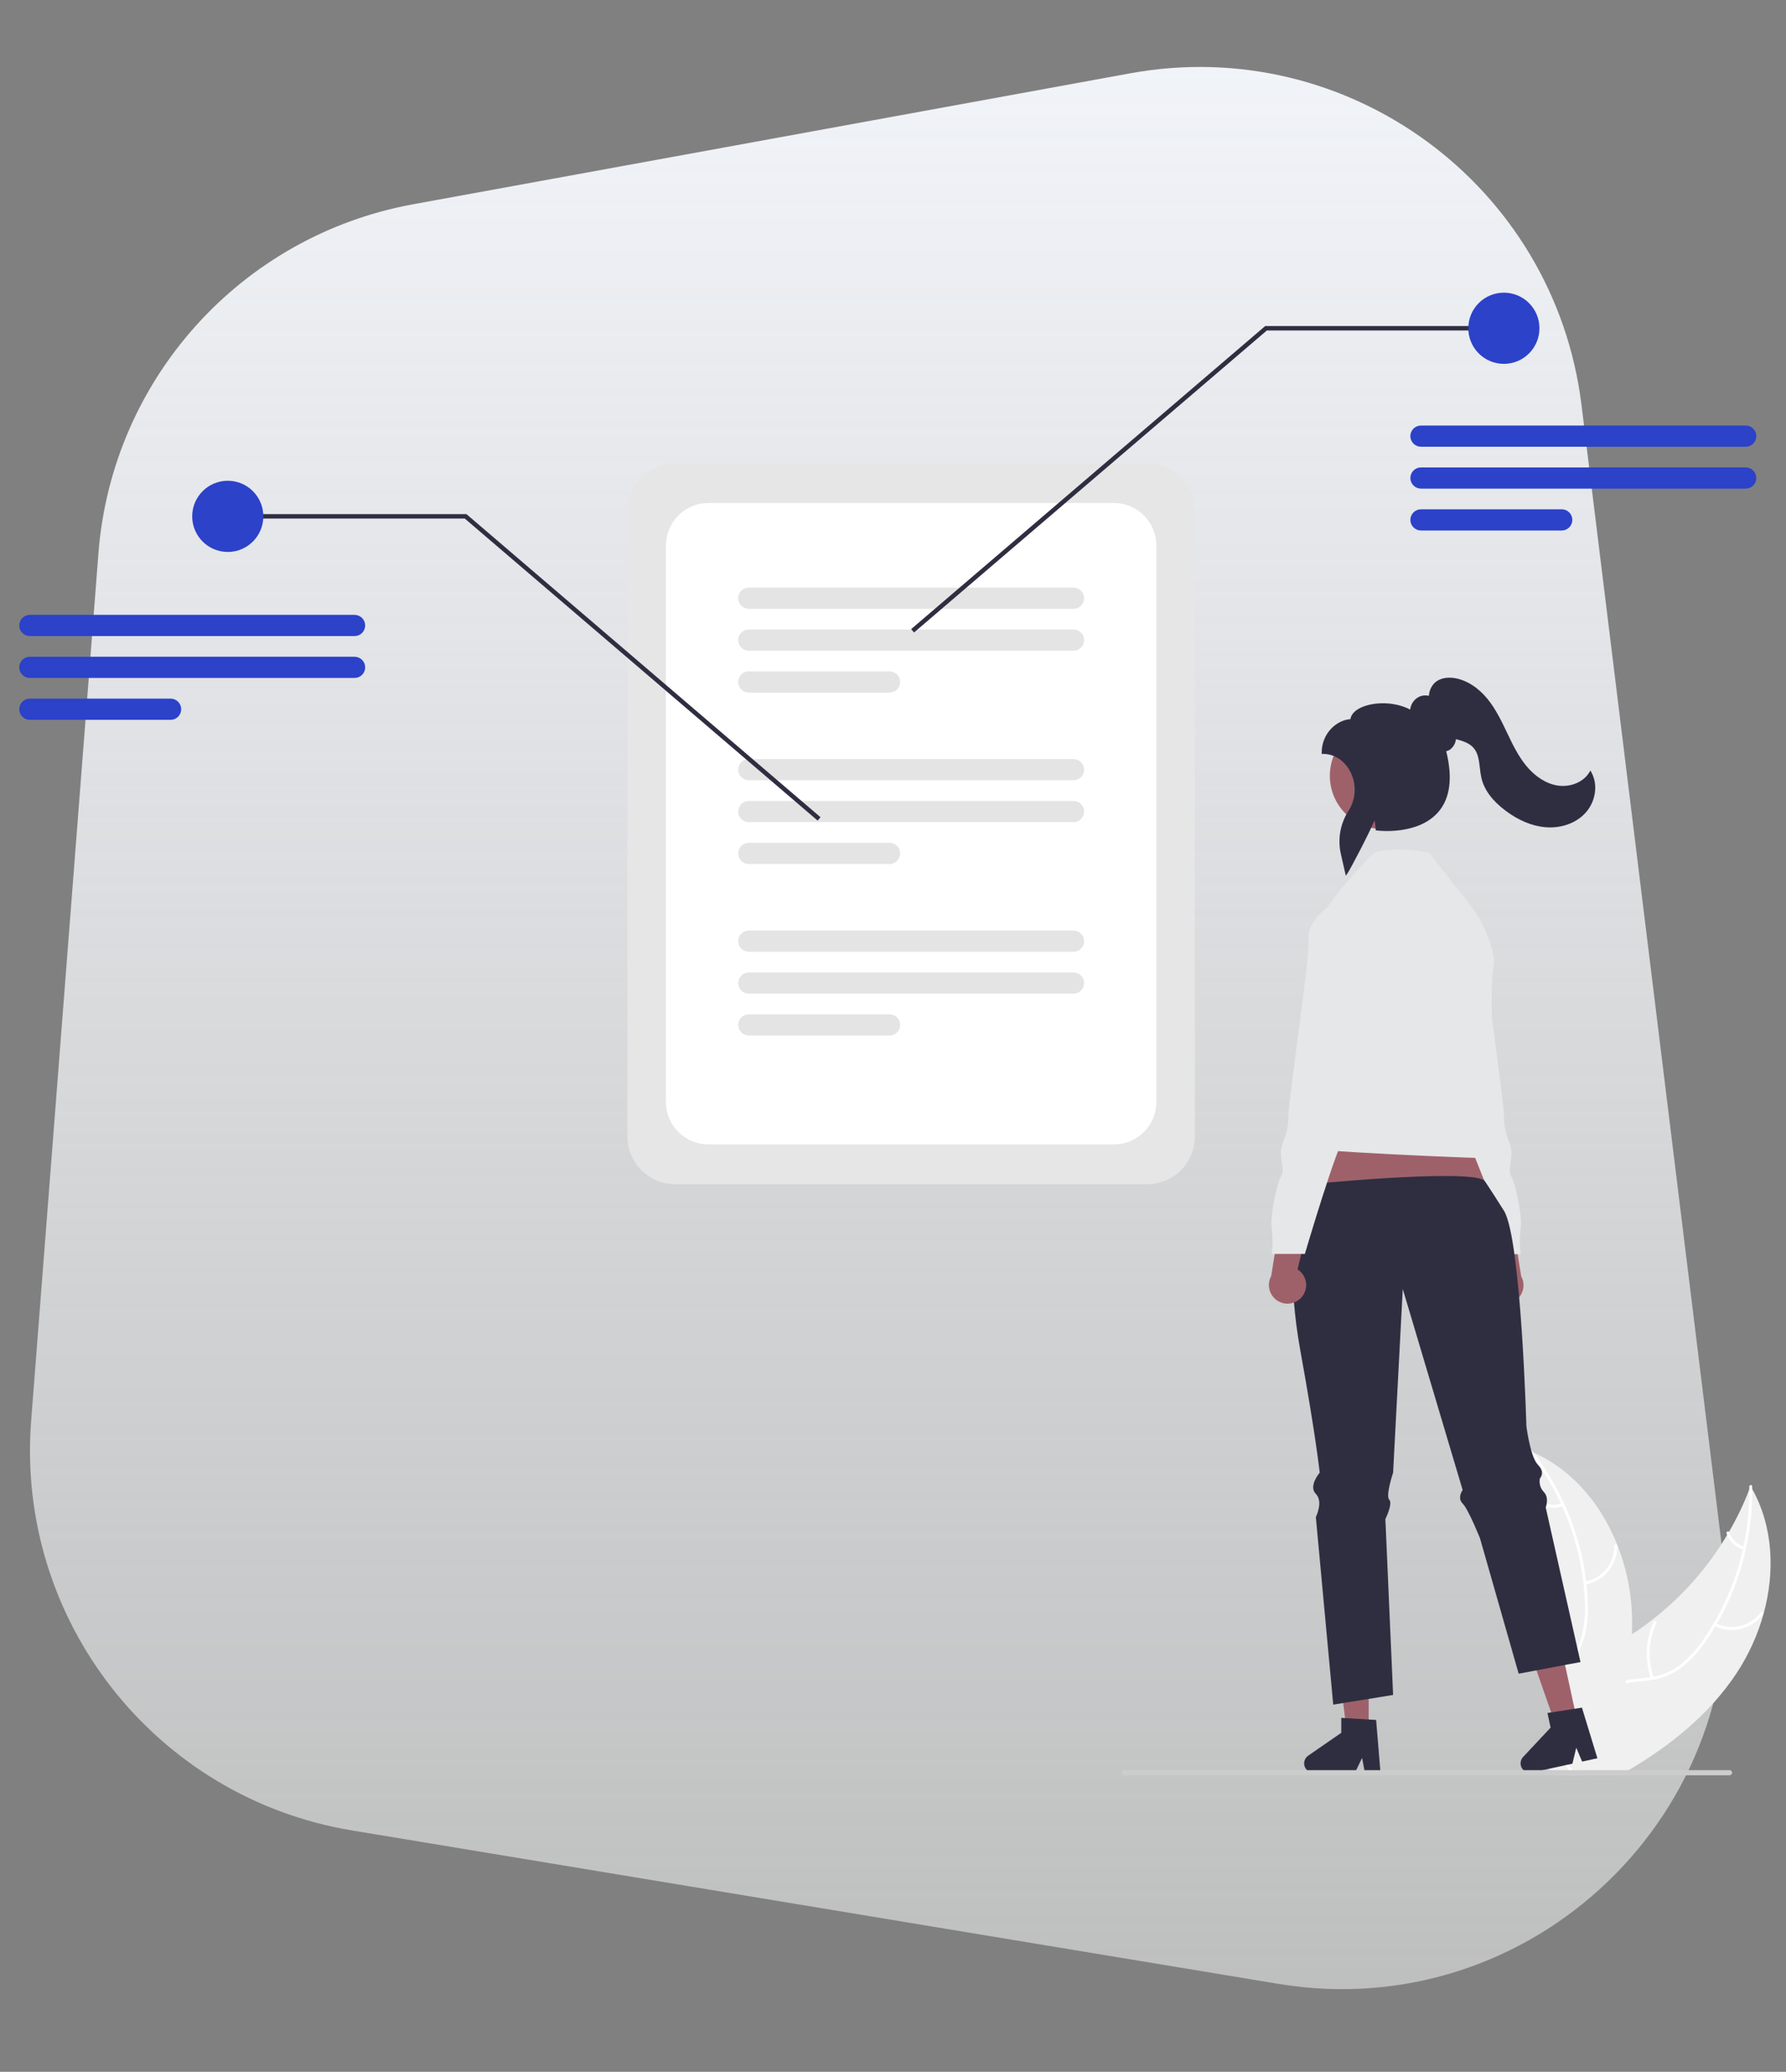 <?xml version="1.0" encoding="UTF-8"?> <svg xmlns="http://www.w3.org/2000/svg" width="464" height="538" viewBox="0 0 464 538" fill="none"><rect x="0" y="0" width="464" height="538" fill="#808080" stroke="none"/><path d="M25.573 143.686C29.086 98.42 62.652 61.2 107.316 53.048L293.663 19.032C350.241 8.705 403.848 48.113 410.872 105.195L447.672 404.295C455.827 470.573 397.971 526.07 332.089 515.164L91.463 475.331C40.283 466.858 4.081 420.657 8.094 368.937L25.573 143.686Z" fill="url(#paint0_linear_3190_1002)"></path><g clip-path="url(#clip0_3190_1002)"><path d="M298.031 307.518H175.396C172.11 307.514 168.959 306.207 166.635 303.882C164.311 301.557 163.004 298.405 163 295.118V132.686C163.004 129.399 164.311 126.247 166.635 123.922C168.959 121.598 172.11 120.29 175.396 120.286H298.031C301.318 120.29 304.468 121.597 306.792 123.922C309.116 126.247 310.424 129.399 310.427 132.686V295.118C310.424 298.405 309.116 301.557 306.792 303.882C304.468 306.207 301.318 307.514 298.031 307.518Z" fill="#E6E6E6"></path><path d="M289.413 297.183H184.018C181.1 297.18 178.303 296.019 176.239 293.955C174.176 291.891 173.015 289.092 173.012 286.173V141.631C173.015 138.712 174.176 135.914 176.239 133.85C178.303 131.785 181.1 130.624 184.018 130.621H289.413C292.331 130.624 295.128 131.785 297.192 133.85C299.255 135.914 300.416 138.712 300.419 141.631V286.173C300.416 289.092 299.255 291.891 297.192 293.955C295.128 296.019 292.331 297.18 289.413 297.183Z" fill="white"></path><path d="M278.899 158.09H194.533C194.171 158.09 193.813 158.019 193.479 157.881C193.144 157.743 192.841 157.54 192.585 157.285C192.329 157.029 192.126 156.726 191.987 156.391C191.849 156.057 191.777 155.699 191.777 155.337C191.777 154.975 191.849 154.617 191.987 154.283C192.126 153.949 192.329 153.645 192.585 153.39C192.841 153.134 193.144 152.931 193.479 152.793C193.813 152.655 194.171 152.584 194.533 152.585H278.899C279.261 152.584 279.619 152.655 279.953 152.793C280.288 152.931 280.591 153.134 280.847 153.39C281.103 153.645 281.306 153.949 281.445 154.283C281.583 154.617 281.655 154.975 281.655 155.337C281.655 155.699 281.583 156.057 281.445 156.391C281.306 156.726 281.103 157.029 280.847 157.285C280.591 157.54 280.288 157.743 279.953 157.881C279.619 158.019 279.261 158.09 278.899 158.09Z" fill="#E4E4E4"></path><path d="M278.899 168.966H194.533C193.803 168.966 193.103 168.676 192.587 168.16C192.071 167.643 191.781 166.943 191.781 166.213C191.781 165.483 192.071 164.783 192.587 164.267C193.103 163.751 193.803 163.461 194.533 163.461H278.899C279.629 163.461 280.329 163.751 280.845 164.267C281.361 164.783 281.651 165.483 281.651 166.213C281.651 166.943 281.361 167.643 280.845 168.16C280.329 168.676 279.629 168.966 278.899 168.966Z" fill="#E4E4E4"></path><path d="M231.104 179.842H194.533C193.803 179.842 193.103 179.552 192.587 179.036C192.071 178.519 191.781 177.819 191.781 177.089C191.781 176.359 192.071 175.659 192.587 175.143C193.103 174.627 193.803 174.337 194.533 174.337H231.104C231.833 174.337 232.533 174.627 233.049 175.143C233.565 175.659 233.855 176.359 233.855 177.089C233.855 177.819 233.565 178.519 233.049 179.036C232.533 179.552 231.833 179.842 231.104 179.842Z" fill="#E4E4E4"></path><path d="M278.899 202.619H194.533C194.171 202.619 193.813 202.549 193.479 202.41C193.144 202.272 192.841 202.07 192.585 201.814C192.329 201.559 192.126 201.255 191.987 200.921C191.849 200.587 191.777 200.228 191.777 199.867C191.777 199.505 191.849 199.147 191.987 198.812C192.126 198.478 192.329 198.175 192.585 197.919C192.841 197.663 193.144 197.461 193.479 197.323C193.813 197.185 194.171 197.114 194.533 197.114H278.899C279.261 197.114 279.619 197.185 279.953 197.323C280.288 197.461 280.591 197.663 280.847 197.919C281.103 198.175 281.306 198.478 281.445 198.812C281.583 199.147 281.655 199.505 281.655 199.867C281.655 200.228 281.583 200.587 281.445 200.921C281.306 201.255 281.103 201.559 280.847 201.814C280.591 202.07 280.288 202.272 279.953 202.41C279.619 202.549 279.261 202.619 278.899 202.619Z" fill="#E4E4E4"></path><path d="M278.899 213.495H194.533C193.803 213.495 193.103 213.205 192.587 212.689C192.071 212.173 191.781 211.473 191.781 210.743C191.781 210.013 192.071 209.313 192.587 208.796C193.103 208.28 193.803 207.99 194.533 207.99H278.899C279.629 207.99 280.329 208.28 280.845 208.796C281.361 209.313 281.651 210.013 281.651 210.743C281.651 211.473 281.361 212.173 280.845 212.689C280.329 213.205 279.629 213.495 278.899 213.495Z" fill="#E4E4E4"></path><path d="M231.104 224.371H194.533C193.804 224.37 193.105 224.08 192.59 223.564C192.075 223.047 191.785 222.348 191.785 221.619C191.785 220.889 192.075 220.19 192.59 219.674C193.105 219.158 193.804 218.867 194.533 218.866H231.104C231.833 218.866 232.533 219.156 233.049 219.672C233.565 220.189 233.855 220.889 233.855 221.619C233.855 222.349 233.565 223.049 233.049 223.565C232.533 224.081 231.833 224.371 231.104 224.371Z" fill="#E4E4E4"></path><path d="M278.899 247.148H194.533C194.171 247.149 193.813 247.078 193.479 246.94C193.144 246.802 192.841 246.599 192.585 246.343C192.329 246.088 192.126 245.784 191.987 245.45C191.849 245.116 191.777 244.758 191.777 244.396C191.777 244.034 191.849 243.676 191.987 243.342C192.126 243.008 192.329 242.704 192.585 242.448C192.841 242.193 193.144 241.99 193.479 241.852C193.813 241.714 194.171 241.643 194.533 241.644H278.899C279.261 241.643 279.619 241.714 279.953 241.852C280.288 241.99 280.591 242.193 280.847 242.448C281.103 242.704 281.306 243.008 281.445 243.342C281.583 243.676 281.655 244.034 281.655 244.396C281.655 244.758 281.583 245.116 281.445 245.45C281.306 245.784 281.103 246.088 280.847 246.343C280.591 246.599 280.288 246.802 279.953 246.94C279.619 247.078 279.261 247.149 278.899 247.148Z" fill="#E4E4E4"></path><path d="M278.899 258.024H194.533C193.803 258.024 193.103 257.734 192.587 257.218C192.071 256.702 191.781 256.002 191.781 255.272C191.781 254.542 192.071 253.842 192.587 253.326C193.103 252.81 193.803 252.52 194.533 252.52H278.899C279.629 252.52 280.329 252.81 280.845 253.326C281.361 253.842 281.651 254.542 281.651 255.272C281.651 256.002 281.361 256.702 280.845 257.218C280.329 257.734 279.629 258.024 278.899 258.024Z" fill="#E4E4E4"></path><path d="M231.104 268.9H194.533C193.803 268.9 193.103 268.61 192.587 268.094C192.071 267.578 191.781 266.878 191.781 266.148C191.781 265.418 192.071 264.718 192.587 264.202C193.103 263.686 193.803 263.396 194.533 263.396H231.104C231.833 263.396 232.533 263.686 233.049 264.202C233.565 264.718 233.855 265.418 233.855 266.148C233.855 266.878 233.565 267.578 233.049 268.094C232.533 268.61 231.833 268.9 231.104 268.9Z" fill="#E4E4E4"></path><path d="M212.414 213.089L120.755 134.664H59.176V133.509H121.181L213.165 212.211L212.414 213.089Z" fill="#2F2E41"></path><path d="M59.173 143.329C64.277 143.329 68.413 139.191 68.413 134.086C68.413 128.982 64.277 124.844 59.173 124.844C54.071 124.844 49.934 128.982 49.934 134.086C49.934 139.191 54.071 143.329 59.173 143.329Z" fill="#2B42C9"></path><path d="M92.118 165.175H7.751C7.39 165.175 7.032 165.103 6.699 164.965C6.365 164.827 6.061 164.624 5.806 164.368C5.55 164.113 5.348 163.809 5.209 163.475C5.071 163.142 5 162.784 5 162.422C5 162.061 5.071 161.703 5.209 161.369C5.348 161.035 5.55 160.732 5.806 160.476C6.061 160.22 6.365 160.018 6.699 159.879C7.032 159.741 7.39 159.67 7.751 159.67H92.118C92.479 159.67 92.837 159.741 93.171 159.879C93.505 160.018 93.808 160.22 94.064 160.476C94.319 160.732 94.522 161.035 94.66 161.369C94.798 161.703 94.869 162.061 94.869 162.422C94.869 162.784 94.798 163.142 94.66 163.475C94.522 163.809 94.319 164.113 94.064 164.368C93.808 164.624 93.505 164.827 93.171 164.965C92.837 165.103 92.479 165.175 92.118 165.175Z" fill="#2B42C9"></path><path d="M92.118 176.051H7.752C7.022 176.051 6.322 175.761 5.806 175.245C5.29 174.728 5 174.028 5 173.298C5 172.568 5.29 171.868 5.806 171.352C6.322 170.836 7.022 170.546 7.752 170.546H92.118C92.848 170.546 93.548 170.836 94.064 171.352C94.58 171.868 94.87 172.568 94.87 173.298C94.87 174.028 94.58 174.728 94.064 175.245C93.548 175.761 92.848 176.051 92.118 176.051Z" fill="#2B42C9"></path><path d="M44.322 186.927H7.752C7.022 186.927 6.322 186.637 5.806 186.121C5.29 185.604 5 184.904 5 184.174C5 183.444 5.29 182.744 5.806 182.228C6.322 181.712 7.022 181.422 7.752 181.422H44.322C45.052 181.422 45.752 181.712 46.268 182.228C46.784 182.744 47.074 183.444 47.074 184.174C47.074 184.904 46.784 185.604 46.268 186.121C45.752 186.637 45.052 186.927 44.322 186.927Z" fill="#2B42C9"></path><path d="M236.715 163.367L328.699 84.665H390.704V85.82H329.125L237.466 164.245L236.715 163.367Z" fill="#2F2E41"></path><path d="M390.705 94.486C395.808 94.486 399.945 90.347 399.945 85.243C399.945 80.138 395.808 76 390.705 76C385.602 76 381.465 80.138 381.465 85.243C381.465 90.347 385.602 94.486 390.705 94.486Z" fill="#2B42C9"></path><path d="M453.532 116.008H369.166C368.804 116.008 368.446 115.937 368.111 115.799C367.777 115.661 367.473 115.458 367.217 115.203C366.962 114.947 366.758 114.644 366.62 114.309C366.481 113.975 366.41 113.617 366.41 113.255C366.41 112.893 366.481 112.535 366.62 112.201C366.758 111.867 366.962 111.563 367.217 111.308C367.473 111.052 367.777 110.849 368.111 110.711C368.446 110.573 368.804 110.502 369.166 110.503H453.532C453.894 110.502 454.252 110.573 454.586 110.711C454.92 110.849 455.224 111.052 455.48 111.308C455.736 111.563 455.939 111.867 456.078 112.201C456.216 112.535 456.287 112.893 456.287 113.255C456.287 113.617 456.216 113.975 456.078 114.309C455.939 114.644 455.736 114.947 455.48 115.203C455.224 115.458 454.92 115.661 454.586 115.799C454.252 115.937 453.894 116.008 453.532 116.008Z" fill="#2B42C9"></path><path d="M453.532 126.883H369.166C368.436 126.883 367.736 126.593 367.22 126.077C366.704 125.56 366.414 124.86 366.414 124.13C366.414 123.4 366.704 122.7 367.22 122.184C367.736 121.668 368.436 121.378 369.166 121.378H453.532C453.893 121.378 454.251 121.449 454.585 121.587C454.919 121.726 455.222 121.929 455.478 122.184C455.733 122.44 455.936 122.743 456.074 123.077C456.213 123.411 456.284 123.769 456.284 124.13C456.284 124.492 456.213 124.85 456.074 125.184C455.936 125.518 455.733 125.821 455.478 126.077C455.222 126.332 454.919 126.535 454.585 126.673C454.251 126.812 453.893 126.883 453.532 126.883Z" fill="#2B42C9"></path><path d="M405.736 137.759H369.166C368.436 137.759 367.736 137.469 367.22 136.953C366.704 136.436 366.414 135.736 366.414 135.006C366.414 134.276 366.704 133.576 367.22 133.06C367.736 132.544 368.436 132.254 369.166 132.254H405.736C406.466 132.254 407.166 132.544 407.682 133.06C408.198 133.576 408.488 134.276 408.488 135.006C408.488 135.736 408.198 136.436 407.682 136.953C407.166 137.469 406.466 137.759 405.736 137.759Z" fill="#2B42C9"></path><path d="M387.387 337.012C386.912 336.494 386.555 335.878 386.343 335.208C386.131 334.538 386.069 333.829 386.16 333.132C386.252 332.435 386.495 331.767 386.872 331.174C387.25 330.581 387.753 330.078 388.346 329.701L384.406 313.073L392.744 316.12L395.207 331.443C395.775 332.481 395.942 333.692 395.677 334.846C395.413 335.999 394.734 337.015 393.77 337.702C392.806 338.388 391.624 338.697 390.447 338.57C389.271 338.443 388.182 337.888 387.387 337.012Z" fill="#9E616A"></path><path d="M367.336 267.333L370.682 275.941C370.682 275.941 369.248 284.548 371.638 286.461C374.029 288.374 373.072 288.374 373.072 289.808C373.155 290.837 373.453 291.837 373.947 292.744C374.441 293.65 375.12 294.442 375.941 295.068C377.853 296.503 386.458 325.673 386.458 325.673H395.063C394.785 323.45 394.785 321.201 395.063 318.978C395.541 315.631 393.629 307.023 392.672 305.589C391.716 304.154 392.672 302.241 392.672 299.372C392.672 296.503 390.76 295.068 390.76 290.286C390.76 285.504 385.024 248.205 385.502 243.902C385.98 239.598 380.721 235.772 380.721 235.772H375.941L367.336 267.333Z" fill="#E6E7E8"></path><path d="M347.09 285.591L339.137 321.096L390.103 317.924L376.245 283.055L347.09 285.591Z" fill="#9E616A"></path><path d="M458.184 419.034C456.667 424.521 454.298 429.736 451.164 434.488C444.16 445.08 434.138 453.181 423.122 459.664C422.359 460.119 421.585 460.562 420.81 461H413.083L412.813 460.383V460.377L412.499 459.664L412.46 459.58L412.443 459.664L412.134 461H408.341C408.027 460.557 407.718 460.113 407.415 459.664C406.972 459.007 406.545 458.345 406.141 457.671C405.428 456.493 404.791 455.271 404.233 454.011C404.166 453.871 404.11 453.731 404.054 453.59L404.306 453.315L403.257 448.724L405.367 448.376L403.055 441.241C403.139 440.977 403.234 440.713 403.335 440.449C404.632 437.166 407.067 434.712 409.957 432.652C412.931 430.525 416.394 428.818 419.576 427.045C421.068 426.208 422.538 425.327 423.97 424.395V424.389C425.799 423.205 427.574 421.938 429.295 420.589C429.324 420.57 429.353 420.55 429.379 420.527C429.403 420.51 429.426 420.492 429.447 420.471C437.162 414.442 443.69 407.032 448.7 398.618L448.703 398.618L448.704 398.617L448.706 398.615L448.706 398.613C448.874 398.343 449.031 398.074 449.189 397.799V397.793C451.24 394.263 453.006 390.575 454.469 386.763V386.757C454.581 386.476 454.682 386.196 454.789 385.915C454.935 386.162 455.075 386.409 455.21 386.656L455.212 386.656L455.214 386.658L455.215 386.659L455.216 386.662C460.659 396.401 461.175 408.133 458.184 419.034Z" fill="#F0F0F0"></path><path d="M455.215 386.662C455.269 391.859 454.729 397.046 453.604 402.121C453.099 404.443 452.469 406.737 451.719 408.992C450.261 413.404 448.356 417.655 446.034 421.678C445.905 421.897 445.781 422.11 445.647 422.324V422.329C444.654 424.003 443.577 425.626 442.42 427.191C440.669 429.683 438.505 431.859 436.023 433.624C433.995 434.964 431.702 435.85 429.3 436.223C428.851 436.307 428.391 436.369 427.925 436.425C426.067 436.644 424.148 436.728 422.308 437.121C421.375 437.305 420.468 437.597 419.603 437.991C416.64 439.366 414.973 442.246 414.243 445.322C414.114 445.861 414.013 446.405 413.935 446.95C413.323 451.132 413.997 455.477 413.649 459.664C413.609 460.108 413.559 460.557 413.497 461H413.082L412.812 460.383V460.377C412.841 460.141 412.863 459.906 412.885 459.664C413.02 457.607 413.037 455.543 412.936 453.484C412.914 452.558 412.897 451.626 412.908 450.694C412.919 449.947 412.947 449.201 413.003 448.46V448.454C413.043 447.994 413.087 447.539 413.149 447.085C413.327 445.692 413.67 444.326 414.171 443.015C414.659 441.664 415.427 440.431 416.425 439.398C417.423 438.365 418.629 437.554 419.962 437.02C420.776 436.714 421.616 436.479 422.47 436.318C424.35 435.959 426.292 435.869 428.183 435.633C428.385 435.611 428.587 435.583 428.783 435.549C429.036 435.51 429.283 435.465 429.53 435.42C432.004 434.981 434.341 433.967 436.354 432.462C438.745 430.568 440.824 428.31 442.515 425.77C443.436 424.451 444.311 423.104 445.125 421.718C445.125 421.717 445.125 421.716 445.125 421.715C445.125 421.715 445.126 421.714 445.126 421.714C445.127 421.713 445.128 421.713 445.128 421.712C445.129 421.712 445.13 421.712 445.13 421.712C445.17 421.645 445.209 421.583 445.248 421.515L445.254 421.504C448.744 415.538 451.292 409.068 452.807 402.323C452.858 402.076 452.914 401.829 452.97 401.582C454.011 396.712 454.514 391.743 454.468 386.763V386.757C454.468 386.521 454.463 386.291 454.457 386.056C454.446 385.573 455.192 385.466 455.203 385.949C455.209 386.185 455.215 386.42 455.209 386.656C455.21 386.656 455.21 386.656 455.211 386.657C455.212 386.657 455.212 386.657 455.213 386.658C455.214 386.658 455.214 386.659 455.214 386.66C455.214 386.66 455.215 386.661 455.215 386.662Z" fill="white"></path><path d="M445.326 422.172C447.465 423.258 449.919 423.549 452.252 422.992C454.585 422.435 456.644 421.067 458.062 419.132C458.347 418.739 457.751 418.277 457.465 418.67C456.148 420.475 454.23 421.749 452.057 422.263C449.883 422.777 447.598 422.497 445.612 421.474C445.181 421.252 444.897 421.951 445.326 422.172Z" fill="white"></path><path d="M429.603 435.643C428.041 430.995 428.287 425.928 430.293 421.453C430.492 421.01 429.794 420.724 429.595 421.167C427.516 425.827 427.271 431.101 428.907 435.935C429.064 436.395 429.759 436.102 429.603 435.643Z" fill="white"></path><path d="M453.189 401.651C452.274 401.403 451.435 400.931 450.747 400.279C450.059 399.626 449.544 398.813 449.248 397.913C449.098 397.45 448.403 397.744 448.552 398.204C448.884 399.197 449.454 400.095 450.212 400.817C450.97 401.54 451.894 402.066 452.903 402.349C452.995 402.383 453.098 402.381 453.189 402.343C453.281 402.305 453.354 402.233 453.395 402.143C453.432 402.05 453.431 401.947 453.393 401.854C453.354 401.762 453.281 401.689 453.189 401.651Z" fill="white"></path><path d="M423.972 424.389V424.395C423.798 428.403 423.297 432.391 422.474 436.318V436.323C422.429 436.593 422.367 436.856 422.311 437.12C420.956 443.193 419.057 449.132 416.637 454.864C415.969 456.481 415.27 458.081 414.538 459.664C414.337 460.113 414.129 460.556 413.916 461H413.085L412.816 460.382V460.377L412.501 459.664L412.462 459.58L412.445 459.664L412.137 461H404.112L402.552 459.664L400.279 457.716L403.455 454.247L403.977 453.674L404.056 453.59L404.308 453.315L403.259 448.723L405.369 448.375L403.057 441.241L401.963 437.867L401.688 437.019L400.088 432.085L395.262 432.989L394.477 430.238C395.923 426.884 397.127 423.431 398.079 419.904C398.085 419.876 398.096 419.853 398.102 419.825C400.651 410.326 401.416 400.436 400.358 390.658V390.653C400.324 390.338 400.285 390.018 400.24 389.709V389.698C399.759 385.646 398.948 381.64 397.816 377.719C397.737 377.422 397.647 377.13 397.563 376.838C397.821 376.95 398.074 377.057 398.332 377.169L398.337 377.175H398.349C398.758 377.354 399.168 377.545 399.566 377.747C409.14 382.401 416.183 391.135 420.184 401.206C420.195 401.234 420.206 401.256 420.218 401.284C422.305 406.564 423.549 412.138 423.904 417.805C424.039 419.997 424.061 422.195 423.972 424.389Z" fill="#F0F0F0"></path><path d="M409.407 461H408.521C408.24 460.546 407.937 460.102 407.634 459.664C407.151 458.985 406.654 458.321 406.141 457.672C405.698 457.11 405.255 456.554 404.811 455.999C404.351 455.421 403.896 454.842 403.453 454.247L403.975 453.675C404.059 453.787 404.143 453.899 404.233 454.012C405.67 455.903 407.224 457.722 408.554 459.664C408.852 460.102 409.138 460.546 409.407 461Z" fill="white"></path><path d="M397.376 377.152C397.522 377.337 397.674 377.528 397.814 377.719C398.908 379.139 399.943 380.604 400.917 382.114C402.653 384.779 404.195 387.564 405.53 390.45C405.637 390.675 405.744 390.905 405.845 391.135C408.702 397.441 410.565 404.152 411.366 411.029C411.378 411.096 411.383 411.158 411.389 411.226C411.574 412.831 411.694 414.442 411.748 416.059C411.927 419.103 411.626 422.157 410.856 425.107C410.744 425.495 410.62 425.877 410.485 426.247C410.148 427.155 409.725 428.029 409.223 428.857C408.862 429.462 408.461 430.041 408.022 430.592C407.758 430.929 407.483 431.26 407.191 431.58C407.023 431.765 406.849 431.95 406.675 432.136C406.529 432.276 406.389 432.422 406.243 432.562C404.728 434.033 403.056 435.397 401.686 437.019L401.961 437.867C403.28 436.194 404.98 434.807 406.512 433.348C407.474 432.443 408.35 431.451 409.127 430.384C409.228 430.238 409.335 430.092 409.43 429.941C409.95 429.181 410.399 428.375 410.772 427.532C410.962 427.111 411.136 426.679 411.293 426.23C412.21 423.328 412.628 420.291 412.528 417.249C412.51 415.3 412.394 413.353 412.18 411.416C412.158 411.164 412.13 410.917 412.096 410.664C411.527 406.054 410.489 401.513 408.998 397.113C407.112 391.532 404.516 386.215 401.277 381.295C400.351 379.886 399.369 378.511 398.33 377.169C398.196 376.984 398.055 376.804 397.91 376.619C397.612 376.237 397.079 376.77 397.376 377.152Z" fill="white"></path><path d="M411.827 411.487C414.188 411.066 416.323 409.82 417.851 407.97C419.378 406.121 420.199 403.788 420.166 401.389C420.164 401.292 420.123 401.198 420.054 401.13C419.984 401.061 419.891 401.022 419.793 401.021C419.695 401.019 419.601 401.056 419.53 401.123C419.458 401.19 419.416 401.283 419.411 401.38C419.446 403.614 418.682 405.787 417.256 407.506C415.83 409.226 413.837 410.379 411.635 410.757C411.157 410.84 411.352 411.569 411.827 411.487Z" fill="white"></path><path d="M407.383 431.713C403.337 428.943 400.484 424.749 399.393 419.968C399.285 419.494 398.556 419.686 398.663 420.159C399.808 425.133 402.786 429.491 407.002 432.365C407.404 432.639 407.783 431.986 407.383 431.713Z" fill="white"></path><path d="M405.753 390.368C404.873 390.722 403.92 390.851 402.978 390.744C402.036 390.637 401.135 390.298 400.357 389.757C399.958 389.479 399.58 390.132 399.976 390.409C400.839 391.002 401.834 391.376 402.875 391.496C403.915 391.616 404.969 391.479 405.945 391.098C406.04 391.07 406.12 391.007 406.17 390.921C406.22 390.836 406.236 390.734 406.214 390.638C406.188 390.541 406.125 390.459 406.039 390.408C405.952 390.358 405.85 390.344 405.753 390.368Z" fill="white"></path><path d="M355.578 449.458H349.852L347.129 427.368L355.578 427.369L355.578 449.458Z" fill="#9E616A"></path><path d="M358.654 460.332H354.592L353.867 456.496L352.009 460.332H341.235C340.718 460.332 340.215 460.167 339.799 459.861C339.383 459.555 339.076 459.124 338.922 458.631C338.769 458.137 338.776 457.608 338.945 457.12C339.113 456.631 339.433 456.209 339.858 455.916L348.463 449.972V446.093L357.513 446.633L358.654 460.332Z" fill="#2F2E41"></path><path d="M409.689 446.609L404.093 447.823L396.75 426.813L405.008 425.021L409.689 446.609Z" fill="#9E616A"></path><path d="M415.002 456.582L411.032 457.444L409.51 453.848L408.508 457.991L397.979 460.277C397.474 460.386 396.947 460.331 396.476 460.12C396.005 459.909 395.613 459.553 395.358 459.104C395.103 458.654 394.999 458.135 395.06 457.622C395.121 457.109 395.344 456.629 395.698 456.252L402.847 448.618L402.025 444.828L410.984 443.437L415.002 456.582Z" fill="#2F2E41"></path><path d="M450.009 460.332C450.01 460.42 449.992 460.507 449.959 460.588C449.925 460.669 449.876 460.743 449.814 460.805C449.752 460.867 449.678 460.916 449.597 460.95C449.516 460.983 449.429 461 449.341 461H292.051C291.873 461 291.704 460.93 291.578 460.804C291.453 460.679 291.383 460.509 291.383 460.332C291.383 460.155 291.453 459.985 291.578 459.86C291.704 459.734 291.873 459.664 292.051 459.664H449.341C449.429 459.664 449.516 459.681 449.597 459.714C449.678 459.748 449.752 459.797 449.814 459.859C449.876 459.921 449.925 459.995 449.959 460.076C449.992 460.157 450.01 460.244 450.009 460.332Z" fill="#CCCCCC"></path><path d="M337.836 350.784C341.854 372.873 342.858 382.41 342.858 382.41C342.858 382.41 339.845 385.924 341.854 387.934C343.863 389.944 341.854 393.957 341.854 393.957L346.371 442.654L350.008 442.064L358.768 440.655L361.927 440.144L359.918 394.462C359.918 394.462 361.927 390.443 360.922 389.438C359.918 388.434 361.927 382.41 361.927 382.41L364.435 334.719L379.997 386.929C379.997 386.929 378.487 388.939 379.997 390.443C381.501 391.948 384.509 399.481 384.509 399.481L393.762 431.87L394.548 434.621L399.374 433.717L404.626 432.729L405.592 432.55L407.309 432.224L408.414 432.016L408.79 431.949L410.609 431.607L410.059 429.165L409.772 427.879L401.944 393.098L401.765 392.296L401.574 391.448C401.574 391.448 402.578 388.939 401.074 387.429C400.634 386.969 400.313 386.408 400.138 385.796C399.963 385.184 399.94 384.538 400.07 383.915C400.119 383.862 400.164 383.806 400.204 383.746C400.382 383.503 400.505 383.223 400.564 382.927C400.698 382.298 400.58 381.417 399.565 380.401C399.279 380.097 399.039 379.753 398.852 379.379C397.326 376.488 396.557 370.364 396.557 370.364C396.557 370.364 395.199 321.859 390.754 314.449C390.519 314.062 385.8 306.626 385.554 306.474C380.537 303.465 339.137 307.621 339.137 307.621C339.137 307.621 336.77 313.983 336.663 314.645C336.085 318.367 334.43 332.047 337.836 350.784Z" fill="#2F2E41"></path><path d="M338.069 336.949C338.545 336.431 338.901 335.816 339.113 335.146C339.325 334.475 339.387 333.767 339.296 333.07C339.205 332.373 338.962 331.704 338.584 331.111C338.206 330.518 337.703 330.016 337.11 329.638L341.05 313.011L332.712 316.058L330.249 331.381C329.681 332.419 329.514 333.63 329.779 334.783C330.044 335.937 330.723 336.953 331.687 337.639C332.65 338.326 333.833 338.634 335.009 338.507C336.185 338.38 337.274 337.826 338.069 336.949Z" fill="#9E616A"></path><path d="M344.735 235.711C344.735 235.711 348.864 229.556 356.991 221.427C361.293 219.993 368.748 220.829 371.332 221.427C383.283 237.207 384.036 236.159 387.146 244.976C387.953 247.262 388.357 249.459 387.998 251.252C386.564 258.425 388.863 294.667 389.341 296.579C389.819 298.492 393.165 300.883 389.819 300.883C386.472 300.883 335.799 298.97 336.756 297.536C337.712 296.101 344.735 235.711 344.735 235.711Z" fill="#E6E7E8"></path><path d="M349.518 235.711H344.737C344.737 235.711 339.479 239.536 339.957 243.84C340.435 248.144 334.698 285.443 334.698 290.225C334.698 295.007 332.786 296.441 332.786 299.311C332.786 302.18 333.742 304.092 332.786 305.527C331.83 306.962 329.918 315.569 330.396 318.916C330.674 321.139 330.674 323.388 330.396 325.611H339.001C339.001 325.611 347.605 296.441 349.518 295.007C350.338 294.38 351.017 293.588 351.511 292.682C352.006 291.776 352.304 290.776 352.386 289.747C352.386 288.312 351.43 288.312 353.82 286.399C356.21 284.487 354.776 275.879 354.776 275.879L358.122 267.272L349.518 235.711Z" fill="#E6E7E8"></path><path d="M359.335 215.307C366.98 215.307 373.177 209.108 373.177 201.46C373.177 193.813 366.98 187.613 359.335 187.613C351.69 187.613 345.492 193.813 345.492 201.46C345.492 209.108 351.69 215.307 359.335 215.307Z" fill="#9E616A"></path><path d="M349.64 227.41L348.341 221.716C347.915 219.811 347.873 217.84 348.22 215.918C348.567 213.997 349.294 212.164 350.36 210.528C351.339 208.986 351.885 207.209 351.94 205.383C351.995 203.556 351.557 201.749 350.672 200.151C349.166 197.408 346.567 195.771 343.721 195.771H343.375V195.425C343.375 190.46 347.243 186.955 350.84 186.754C350.97 185.721 351.702 184.795 352.977 184.059C356.022 182.303 361.909 181.923 366.358 184.263C366.44 183.506 366.726 182.786 367.184 182.178C367.642 181.571 368.256 181.098 368.961 180.811C369.692 180.557 370.479 180.512 371.235 180.681C371.3 179.436 371.813 178.257 372.681 177.362C373.909 176.172 375.879 175.719 378.087 176.118C381.119 176.669 384.107 178.601 386.502 181.559C388.625 184.182 390.098 187.273 391.524 190.262C392.925 193.202 394.374 196.242 396.475 198.816C398.777 201.636 401.628 203.463 404.505 203.961C407.86 204.541 411.303 203.16 412.878 200.602L413.191 200.094L413.476 200.618C415.246 203.871 414.522 208.342 411.754 211.248C409.272 213.854 405.376 215.182 401.337 214.796C397.917 214.471 394.467 213.017 391.084 210.476C387.723 207.952 385.645 205.161 384.907 202.182C384.7 201.26 384.552 200.326 384.463 199.386C384.234 197.416 384.019 195.555 382.807 194.186C381.718 192.955 380.033 192.421 378.539 192.018L378.246 191.939C378.192 192.494 378.019 193.03 377.737 193.511C377.454 193.992 377.071 194.405 376.613 194.722C376.338 194.888 376.036 195.004 375.721 195.066C377.453 202.04 376.741 207.38 373.602 210.94C368.303 216.95 358.122 215.713 357.691 215.658L357.405 215.621L357.39 215.333C357.352 214.558 357.257 213.787 357.107 213.026C355.649 216.54 350.743 225.834 350.087 226.771L349.64 227.41Z" fill="#2F2E41"></path></g><defs><linearGradient id="paint0_linear_3190_1002" x1="232.5" y1="0" x2="232.5" y2="537" gradientUnits="userSpaceOnUse"><stop stop-color="#F2F5FA"></stop><stop offset="1" stop-color="#F8F9F9" stop-opacity="0.5"></stop></linearGradient><clipPath id="clip0_3190_1002"><rect width="455" height="385" fill="white" transform="translate(5 76)"></rect></clipPath></defs></svg> 